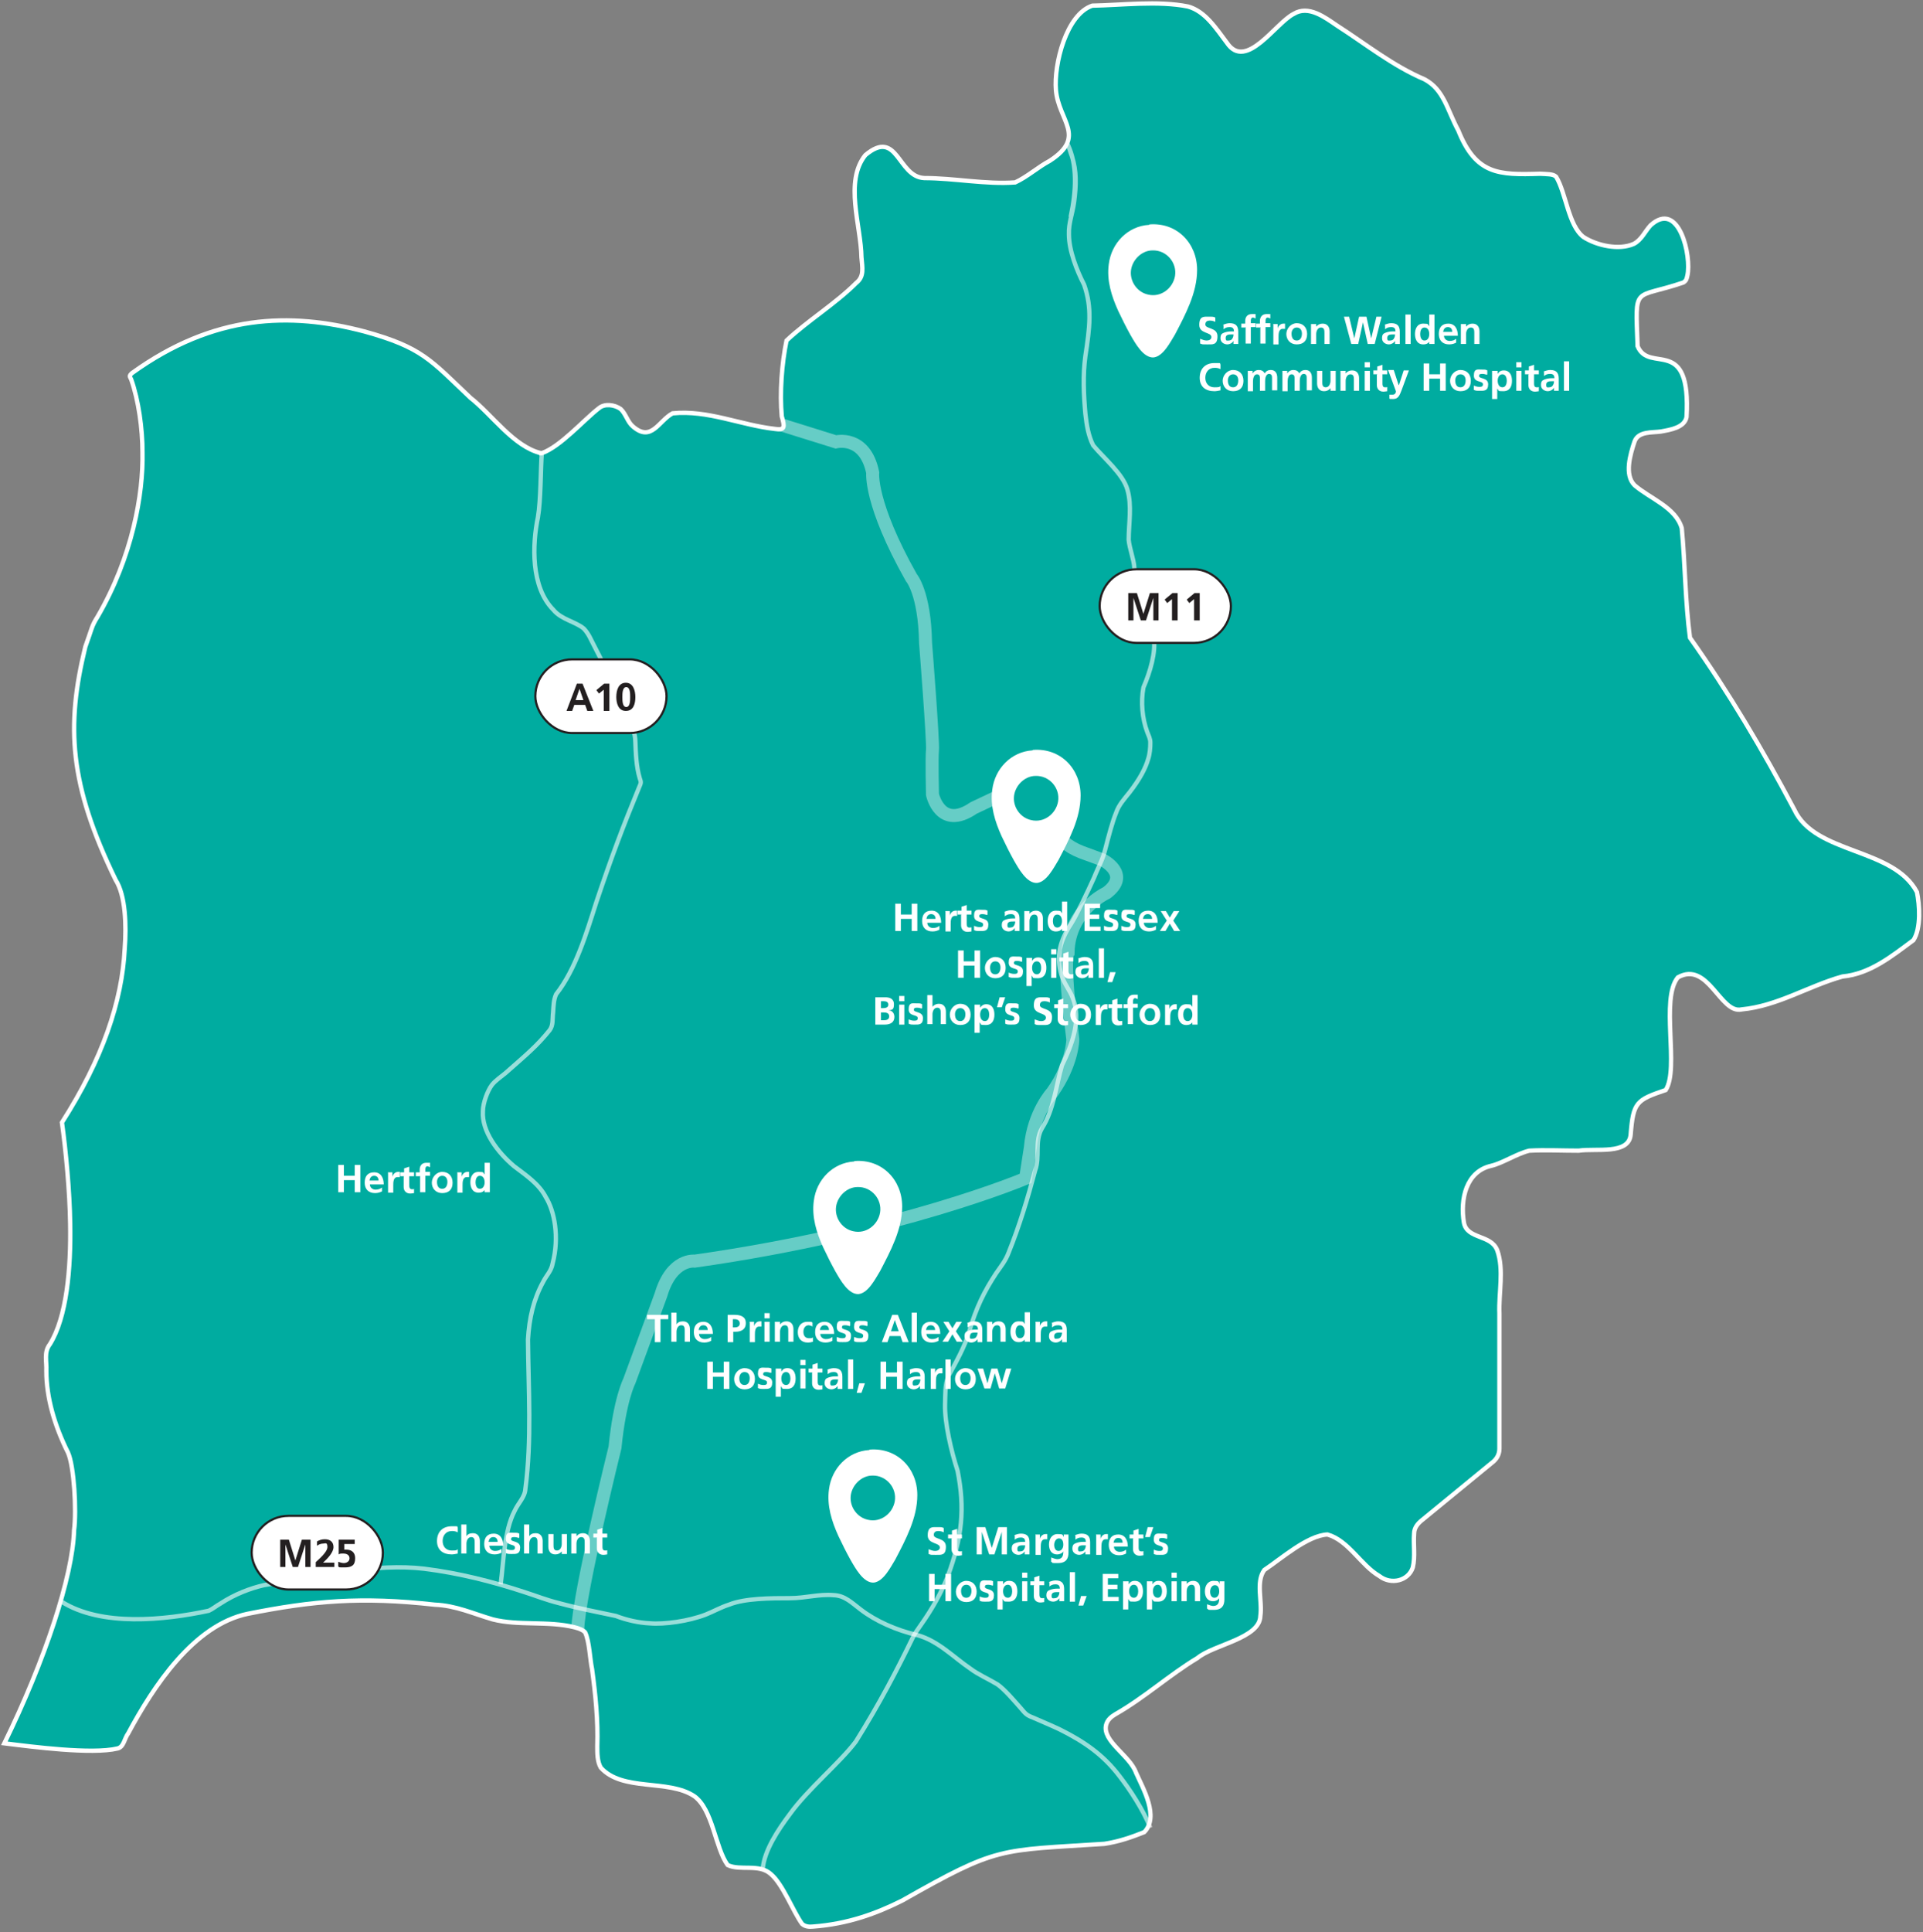 <svg xmlns="http://www.w3.org/2000/svg" width="444" height="446"><rect width="100%" height="100%" fill="#808080" stroke="none"/><g fill="none" fill-rule="evenodd"><path fill="#00ACA0" d="M124.9 104.6c-6.3-1.5-11.3-8.9-16.3-12.8-9.2-8.7-11.1-11.6-24.5-15.3-17.2-4.5-34.7-4-53.6 9.6-.8.7-.5.8-.2 1.5 1.7 4.8 2.6 11.4 2.6 16.8.2 9.6-2.3 24.1-10.4 38-1.4 2.2-1.3 2.8-2.8 6.9-4.5 18.4-3.7 31.8 7 53.8 2.3 3.6 2.5 10.5 2.1 15.8-.6 12.2-5.1 25.5-14.5 40.2.9 6.4 1.8 15.9 1.9 23.3.2 10.4-.8 21.7-4.7 27.9-1.4 1.8-.7 3.9-.8 6.2 0 6.1 1.9 12.6 5 18.8 1.4 3.1 2 13.4 1.4 17.9-.3 10.6-6.7 30-16.1 49.2 6.4.8 20.2 2.6 26.1 1.2 1.5-.3 1.6-2.3 2.5-3.5 5.8-10.8 15.1-25 27.6-27.6 15-3 26.2-4 43.2-2.1 4.9.2 8.9 2.1 13.4 3.4 5.9 1.5 12.7.3 18.8 1.8 1.2.3 2.1.7 2.5 1.2 1 2.1 1.1 6.2 1.6 8.5.8 5.9 1.4 11.8 1.2 17.8 0 1.6 0 3.5.8 4.9 5 5.6 15.6 2.6 21.6 6.6 4.3 3.1 4.8 11.9 7.7 15.9 2.9 1.4 7.3-.4 10 2.1 2.8 2.4 5.1 8.6 7.2 11.5.7.6 1.6.7 2.5.6 8.1-.6 14.6-3 20.6-6 22.2-12.6 22.2-11.5 46.7-13.1 3.3-.5 6.2-1.5 9.2-2.7 3.5-3.6-.3-10.1-1.9-13.7-1.4-4-7.9-7.3-6.9-11.1.3-1.1 1.1-1.8 2.1-2.4 6.7-3.8 12.5-9.1 19-13 3.7-3.1 14.4-4.5 14.5-9.7.5-3.4-1.1-7.8.9-10.6 3.9-2.6 10-8 14.6-8.2 4.9 1.4 7.7 7.1 12 9.6 2.7 2.1 6.7 1.1 7.7-2 .6-2.5.1-5.2.3-7.8 0-1.3.8-2.3 1.8-3.1 5.4-4.4 10.7-8.8 16.1-13.2 1.1-.8 1.8-1.9 1.8-3.3v-31.2c-.2-4.7 1.1-10.1-.5-14.6-1.4-3.7-7-2.5-7.7-6.4-.9-5.4.5-11.8 6.3-13.1 2.6-.6 5.9-2.8 8.8-3.5 3.7-.2 7.5 0 11.4 0 4-.6 11.6 1 12-3.7.6-7.5 1.3-8 8.1-10.3 3.2-5-1.3-21 2.8-26 7-3.9 9.8 8.5 14.7 7.4 8.4-.8 15.4-5.4 23.3-7.6 6.4-.6 11.4-4.7 16.4-8.4 1.8-2.8 1.4-8.2.8-11.1-5.5-10.3-23.5-8.7-28.3-19-7.3-13.8-15.1-27-24.1-39.7-1.1-8.3-1.1-16.9-1.9-25.3-1.4-4.8-7.3-6.8-10.9-9.9-2.4-2.4-1-7.1 0-10.1.9-2.4 4-2 6.1-2.3 2.2-.4 5.4-.9 5.9-3.3 1.1-19.2-8.6-9.9-11.3-16.4-.5-14.5-1.1-10.7 10.6-14.7.7-.5.7-.8.9-1.6 1-4.4-1.9-17.6-8.5-11.6-1.3 1.4-2.1 3.4-3.9 4.3-3.4 1.5-8.5.4-11.6-1.6-3.5-2.7-4-10.1-6.3-13.9-.7-.7-2.2-.6-3.7-.7-9.6.3-14.8.2-18.9-10-2.6-4.8-3.3-9.4-7.8-11.8-7.3-3.1-13.5-8.1-20.2-12.4-2.8-1.9-6.6-4.8-10-2.7-4.2 2.1-11 13.2-15.4 6.7-2.5-3.3-5-7.3-9-8.4-6.9-1.4-15.5-.3-22.1-.2-6 2-8.9 13.5-8.4 19.5.6 7.1 7.2 10.7-1.4 16.3-2.8 1.5-5.2 3.7-8 5-6.8.5-14.1-1-21-1-6.2-.3-6.1-11.6-13.6-5.3-4.9 6.1-1 16.3-.9 23.6.2 2.4.7 4.4-1.2 5.9-4.8 4.8-11.2 8.7-16.1 13.3-1.1 5.4-1.6 12-1.1 17.5.7 2.4.8 3.3-1.6 2.9-8-.9-15.4-4.4-23.6-3.6-3.2 1.7-4.9 6.8-9.2 3-1.2-1-1.6-2.9-2.8-4-1.4-1-3.7-1.3-5-.2-3.4 2.6-8.9 8.9-13.2 10.4h-.2Z"/><path stroke="#FFF" stroke-width="3" d="M180.5 98.1 193 102s6.7-1.7 8.5 7.1c0 0-.8 7 8.9 24.2 0 0 3.1 3.5 3.3 15.1 0 0 1.8 22.8 1.6 24.7-.2 1.9 0 10.3 0 10.3s1.8 8.4 9.5 3.1l8.9-4.2s6.9-4.4 8.9 2.4l1.1 5.1s-.9 4.2 6 6.9l4.9 1.8s6.6 3.3.9 7.6c0 0-8.6 3.9-8.9 13.6 0 0-1.3.9 1.1 20.2 0 0 0 5.5-4.7 12.2 0 0-4.4 4.7-5.1 12.8l-1.1 7.1s-29.2 12.4-76.4 19.1c0 0-5.3-.7-7.8 7.8l-7.3 19.9s-2.2 4.2-3.3 15.3c0 0-8.3 33.5-8.6 41.9" opacity=".4"/><g stroke="#FFF"><path d="M124.9 104.6c-6.3-1.5-11.3-8.9-16.3-12.8-9.2-8.7-11.1-11.6-24.5-15.3-17.2-4.5-34.7-4-53.6 9.6-.8.7-.5.8-.2 1.5 1.7 4.8 2.6 11.4 2.6 16.8.2 9.6-2.3 24.1-10.4 38-1.4 2.2-1.3 2.8-2.8 6.9-4.5 18.4-3.7 31.8 7 53.8 2.3 3.6 2.5 10.5 2.1 15.8-.6 12.2-5.1 25.5-14.5 40.2.9 6.4 1.8 15.9 1.9 23.3.2 10.4-.8 21.7-4.7 27.9-1.4 1.8-.7 3.9-.8 6.2 0 6.1 1.9 12.6 5 18.8 1.4 3.1 2 13.4 1.4 17.9-.3 10.6-6.7 30-16.1 49.2 6.4.8 20.2 2.6 26.1 1.2 1.5-.3 1.6-2.3 2.5-3.5 5.8-10.8 15.1-25 27.6-27.6 15-3 26.2-4 43.2-2.1 4.9.2 8.9 2.1 13.4 3.4 5.9 1.5 12.7.3 18.8 1.8 1.2.3 2.1.7 2.5 1.2 1 2.1 1.1 6.2 1.6 8.5.8 5.9 1.4 11.8 1.2 17.8 0 1.6 0 3.5.8 4.9 5 5.6 15.6 2.6 21.6 6.6 4.3 3.1 4.8 11.9 7.7 15.9 2.9 1.4 7.3-.4 10 2.1 2.8 2.4 5.1 8.6 7.2 11.5.7.6 1.6.7 2.5.6 8.1-.6 14.6-3 20.6-6 22.2-12.6 22.2-11.5 46.7-13.1 3.3-.5 6.2-1.5 9.2-2.7 3.5-3.6-.3-10.1-1.9-13.7-1.4-4-7.9-7.3-6.9-11.1.3-1.1 1.1-1.8 2.1-2.4 6.7-3.8 12.5-9.1 19-13 3.7-3.1 14.4-4.5 14.5-9.7.5-3.4-1.1-7.8.9-10.6 3.9-2.6 10-8 14.6-8.2 4.9 1.4 7.7 7.1 12 9.6 2.7 2.1 6.7 1.1 7.7-2 .6-2.5.1-5.2.3-7.8 0-1.3.8-2.3 1.8-3.1 5.4-4.4 10.7-8.8 16.1-13.2 1.1-.8 1.8-1.9 1.8-3.3v-31.2c-.2-4.7 1.1-10.1-.5-14.6-1.4-3.7-7-2.5-7.7-6.4-.9-5.4.5-11.8 6.3-13.1 2.6-.6 5.9-2.8 8.8-3.5 3.7-.2 7.5 0 11.4 0 4-.6 11.6 1 12-3.7.6-7.5 1.3-8 8.1-10.3 3.2-5-1.3-21 2.8-26 7-3.9 9.8 8.5 14.7 7.4 8.4-.8 15.4-5.4 23.3-7.6 6.4-.6 11.4-4.7 16.4-8.4 1.8-2.8 1.4-8.2.8-11.1-5.5-10.3-23.5-8.7-28.3-19-7.3-13.8-15.1-27-24.1-39.7-1.1-8.3-1.1-16.9-1.9-25.3-1.4-4.8-7.3-6.8-10.9-9.9-2.4-2.4-1-7.1 0-10.1.9-2.4 4-2 6.1-2.3 2.2-.4 5.4-.9 5.9-3.3 1.1-19.2-8.6-9.9-11.3-16.4-.5-14.5-1.1-10.7 10.6-14.7.7-.5.7-.8.9-1.6 1-4.4-1.9-17.6-8.5-11.6-1.3 1.4-2.1 3.4-3.9 4.3-3.4 1.5-8.5.4-11.6-1.6-3.5-2.7-4-10.1-6.3-13.9-.7-.7-2.2-.6-3.7-.7-9.6.3-14.8.2-18.9-10-2.6-4.8-3.3-9.4-7.8-11.8-7.3-3.1-13.5-8.1-20.2-12.4-2.8-1.9-6.6-4.8-10-2.7-4.2 2.1-11 13.2-15.4 6.7-2.5-3.3-5-7.3-9-8.4-6.9-1.4-15.5-.3-22.1-.2-6 2-8.9 13.5-8.4 19.5.6 7.1 7.2 10.7-1.4 16.3-2.8 1.5-5.2 3.7-8 5-6.8.5-14.1-1-21-1-6.2-.3-6.1-11.6-13.6-5.3-4.9 6.1-1 16.3-.9 23.6.2 2.4.7 4.4-1.2 5.9-4.8 4.8-11.2 8.7-16.1 13.3-1.1 5.4-1.6 12-1.1 17.5.7 2.4.8 3.3-1.6 2.9-8-.9-15.4-4.4-23.6-3.6-3.2 1.7-4.9 6.8-9.2 3-1.2-1-1.6-2.9-2.8-4-1.4-1-3.7-1.3-5-.2-3.4 2.6-8.9 8.9-13.2 10.4h-.2Z"/><path d="M115.6 365.7c.7-5.3.8-12.3 3.2-16.9.8-1.8 2.4-3.2 2.5-5.1 1.5-11.3.7-22.9.6-34.5.3-5 1.3-9.3 3.5-13.3.8-1.6 1.9-2.5 2.2-4.3 1.6-6.1.4-12.1-1.6-15.3-1.6-3.1-4.7-5.1-7.3-7.1-3.8-3.2-7.5-8.1-7.2-12.7 0-1.9 1.1-4.8 2.1-6.1.8-1 2-1.8 3.1-2.7 5-4.4 7.3-6.3 10.2-9.9.9-1.2.6-2.6.8-4.1.1-1.4.1-2.9.7-4.2 4.5-5.7 7-14.1 9.3-21.3 3.6-10.7 6.1-17.3 9.8-26.3.5-1.2.6-1.2.2-2.3-.8-2.7-.9-5.7-1-8.4 0-3.5-3.1-8.8-5.4-14-1.3-2.6-2.8-5.6-4.1-8.1-.8-1.5-1.2-2.7-2.4-4-1.9-1.6-5.2-2.1-7-4.3-5.3-5.3-4.9-15.2-3.6-21.4.7-4.1.6-11.2.9-14.9" opacity=".6"/><path d="M14.2 369.7c9.2 5.8 23.7 4.3 34 2.1.9-.4 1.7-1.1 2.6-1.6 3.5-2.3 7.1-3.6 10.1-4.3 13.3-2.2 26-5.1 37-3.8 8.1 1 15.9 3 23.2 5.4 2.8.9 5 1.8 7.8 2.5 5.2 1.4 8.7 2 13.3 3 2.3.9 5.3 1.6 7.8 1.7 3.4.3 9-.5 12.9-2 1.8-.7 3.5-1.7 5.4-2.3 3.7-1.5 9.7-1.5 14-1.5 3.8 0 6.7-1 10.2-.7 2.6.1 4.2 1.8 6.2 3.3 3.5 2.7 8.3 4.8 13 5.9 4.9 1.3 8.4 5.1 12.4 7.8 1.7 1.3 4.4 2.5 6.2 3.6 1.7 1.2 3.8 3.7 5.4 5.5 1.1 1.3 1.3 1.6 2.9 2.2 1.8.8 4.2 1.8 6.1 2.7 5.6 2.8 10 5.8 13.8 10.8 2.4 3.1 5.5 7.8 7.1 11.9" opacity=".6"/><path d="M247.2 50.1c1.3-6.1 1.6-12-.7-16.8.3.5.7 2.1 1 2.8 1.1 3.4 1 6.6.5 10.5-.4 2.9-1.3 4.9-1.2 7.5 0 3.7 1.8 8.3 3.5 11.6 1.9 5.4 1.3 9.9.3 16.5-.6 4.4-.4 8.8 0 13.3.3 2.7.7 5.1 1.8 7.3 2.4 2.9 6.9 6.6 7.9 10.2 1.1 3.7.3 7.9.3 11.6.2 2.1 1.2 4.5 1.3 6.4.3 2.3-.3 5.2.3 7.4.5 1.5 1.6 2.8 2.5 4.1 1.1 1.3 1.4 3.1 1.7 4.8.5 3.2-.8 7.7-2.4 11.4-.6 3.3-.3 7.1.9 10.3.3.8.7 1.5.7 2.4 0 1.2-.1 2.6-.5 3.8-.6 2.1-1.9 4.6-4.3 7.7-1.2 1.5-2.5 2.9-3.1 4.7-.9 2.2-1.7 5.3-2.5 8.4-.6 2.5-1.7 4.3-2.6 6.6-1.5 3.3-4.1 8.8-5.4 10.8-2.3 3.5-3.5 7.2-2.1 11.7.6 2 1.9 3.4 2.6 5.3 2 5-.2 10.8-2.5 15.5-1.4 4.8-1.9 10.3-4.6 14.5-1.8 3.1-.4 6.5-1.6 9.8-1.7 6.4-3.6 12.7-6.1 18.9-.7 1.9-1.8 3.2-2.9 4.8-2.7 4.1-4.6 7.9-6.2 13.4-1 3.5-3.1 7.2-4.8 10.3-.9 2-.7 4.5-.8 6.6-.1 4.2 1.4 10.7 2.9 15.3 1.7 8.6 1.1 15.3-2.3 24.4-1.4 3.6-3.5 7.4-6.2 11.2-.7 1-1.5 2.1-1.9 3-3.5 7.2-7.6 15.1-13.1 23.9-3.6 4.8-11.1 11-15.2 16.7-2.7 3.6-6 8.5-6.3 12.8" opacity=".6"/></g><g fill="#FFF" fill-rule="nonzero"><path d="M206.7 208.6h1.3v2.5h2.5v-2.5h1.3v6.3h-1.3v-2.8H208v2.8h-1.3zM216.9 214.6c-.4.2-.9.4-1.6.4-1.5 0-2.4-.9-2.4-2.4s.7-2.4 2.2-2.4c1.5 0 2.2 1.2 2.2 2.8h-3.2c0 .7.6 1.2 1.3 1.2.7 0 1.1-.2 1.5-.5v1-.1Zm-.9-2.5c0-.6-.3-1.1-1-1.1s-1 .5-1.1 1.1h2.1ZM218.2 210.3h1.1v1.1c0-.4.5-1.2 1.3-1.2h.4v1.2h-.5c-1 0-1 1.2-1 1.9v1.7h-1.2v-4.6l-.1-.1ZM222 211.1h-.9v-.9h.9v-.9l1.2-.4v1.3h1.1v.9h-1.1v2.2c0 .4.1.8.6.8s.4 0 .5-.1v1c-.2 0-.5.1-.9.1-.9 0-1.5-.6-1.5-1.5v-2.4l.1-.1ZM227.9 211.2c-.4-.1-.6-.2-1.1-.2-.5 0-.7.1-.7.5 0 .7 2.1.3 2.1 1.9 0 1.6-1 1.5-1.9 1.5-.9 0-.9 0-1.4-.2v-1c.5.2.8.3 1.3.3s.8-.1.8-.6c0-.9-2.1-.3-2.1-2s.9-1.4 1.8-1.4.9 0 1.3.2v.9l-.1.1ZM231.8 210.5c.5-.2 1.1-.4 1.6-.4 1.4 0 2 .6 2 2v2.8h-1.1v-.7c-.3.5-.9.8-1.4.8-.8 0-1.6-.5-1.6-1.4 0-.9.3-1.1.8-1.3.5-.2 1.1-.3 1.6-.3h.7c0-.7-.3-1-1-1s-1 .2-1.4.5v-1h-.2Zm1.5 3.6c.4 0 .7-.2.8-.4.2-.3.3-.6.3-1h-.5c-.5 0-1.3 0-1.3.8s.3.6.8.6h-.1ZM236.6 210.3h1.1v.6c.4-.5.9-.7 1.5-.7 1.1 0 1.6.8 1.6 1.8v2.9h-1.2v-2.5c0-.6 0-1.3-.8-1.3s-1.1.9-1.1 1.5v2.3h-1.2v-4.6h.1ZM245.2 214.4c-.4.5-.9.6-1.4.6-1.4 0-1.9-1.2-1.9-2.4s.5-2.4 1.9-2.4 1 .2 1.4.6v-2.7h1.2v6.8h-1.2v-.5Zm-1.1-.3c.8 0 1.1-.8 1.1-1.5s-.3-1.5-1.1-1.5-1 .9-1 1.5.2 1.5 1 1.5ZM250.3 208.6h3.7v1h-2.4v1.5h2.2v1h-2.2v1.8h2.5v1h-3.7v-6.3zM257.9 211.2c-.4-.1-.6-.2-1.1-.2-.5 0-.7.1-.7.5 0 .7 2.1.3 2.1 1.9 0 1.6-1 1.5-1.9 1.5-.9 0-.9 0-1.4-.2v-1c.5.2.8.3 1.3.3s.8-.1.8-.6c0-.9-2.1-.3-2.1-2s.9-1.4 1.8-1.4.9 0 1.3.2v.9l-.1.1ZM261.9 211.2c-.4-.1-.6-.2-1.1-.2-.5 0-.7.1-.7.5 0 .7 2.1.3 2.1 1.9 0 1.6-1 1.5-1.9 1.5-.9 0-.9 0-1.4-.2v-1c.5.2.8.3 1.3.3s.8-.1.8-.6c0-.9-2.1-.3-2.1-2s.9-1.4 1.8-1.4.9 0 1.3.2v.9l-.1.1ZM266.9 214.6c-.4.2-.9.4-1.6.4-1.5 0-2.4-.9-2.4-2.4s.7-2.4 2.2-2.4c1.5 0 2.2 1.2 2.2 2.8h-3.2c0 .7.6 1.2 1.3 1.2.7 0 1.1-.2 1.5-.5v1-.1Zm-.9-2.5c0-.6-.3-1.1-1-1.1s-1 .5-1.1 1.1h2.1ZM267.8 210.3h1.4l.9 1.5.9-1.5h1.3l-1.4 2.2 1.6 2.4h-1.4l-1-1.7-1 1.7h-1.3l1.6-2.4-1.4-2.2zM221.2 219.4h1.3v2.5h2.5v-2.5h1.3v6.3H225v-2.8h-2.5v2.8h-1.3zM229.8 220.9c1.4 0 2.4.9 2.4 2.5s-.9 2.4-2.4 2.4-2.4-1.1-2.4-2.4c0-1.3 1.1-2.5 2.4-2.5Zm0 4c.9 0 1.2-.8 1.2-1.6s-.4-1.4-1.2-1.4c-.8 0-1.2.7-1.2 1.4s.2 1.6 1.2 1.6ZM235.9 222c-.4-.1-.6-.2-1.1-.2-.5 0-.7.1-.7.5 0 .7 2.1.3 2.1 1.9 0 1.6-1 1.5-1.9 1.5-.9 0-.9 0-1.4-.2v-1c.5.2.8.3 1.3.3s.8-.1.8-.6c0-.9-2.1-.3-2.1-2s.9-1.4 1.8-1.4.9 0 1.3.2v.9l-.1.1ZM237.1 221.1h1.2v.7c.3-.5.7-.8 1.4-.8 1.4 0 1.9 1.1 1.9 2.4 0 1.3-.5 2.4-2 2.4s-.9-.1-1.4-.6v2.4H237v-6.5h.1Zm1.2 2.3c0 .7.3 1.5 1.1 1.5s1-.9 1-1.5-.2-1.5-1-1.5-1.1.8-1.1 1.5ZM242.7 219.1h1.2v1.2h-1.2v-1.2Zm0 2h1.2v4.6h-1.2v-4.6ZM245.5 221.9h-.9v-.9h.9v-.9l1.2-.4v1.3h1.1v.9h-1.1v2.2c0 .4.1.8.6.8s.4 0 .5-.1v1c-.2 0-.5.1-.9.1-.9 0-1.5-.6-1.5-1.5V222l.1-.1ZM248.8 221.3c.5-.2 1.1-.4 1.6-.4 1.4 0 2 .6 2 2v2.8h-1.1v-.7c-.3.5-.9.8-1.4.8-.8 0-1.6-.5-1.6-1.4 0-.9.3-1.1.8-1.3.5-.2 1.1-.3 1.6-.3h.7c0-.7-.3-1-1-1s-1 .2-1.4.5v-1h-.2Zm1.5 3.6c.4 0 .7-.2.8-.4.2-.3.3-.6.3-1h-.5c-.5 0-1.3 0-1.3.8s.3.6.8.6h-.1ZM253.7 218.9h1.2v6.8h-1.2zM256.3 224.4h1.3l-.8 2.3h-1.1zM202.2 230.2h2.2c.8 0 2 .2 2 1.6 0 1.4-.5 1.3-1.3 1.4.9 0 1.4.7 1.4 1.5 0 1.6-1.4 1.8-2.2 1.8h-2.2v-6.3h.1Zm1.2 2.5h.5c.5 0 1.2-.1 1.2-.8 0-.7-.6-.8-1.2-.8h-.5v1.6Zm0 2.8h.6c.6 0 1.3-.1 1.3-.9s-.7-.9-1.3-.9h-.6v1.8ZM207.6 229.9h1.2v1.2h-1.2v-1.2Zm0 2h1.2v4.6h-1.2v-4.6ZM212.8 232.8c-.4-.1-.6-.2-1.1-.2-.5 0-.7.1-.7.5 0 .7 2.1.3 2.1 1.9 0 1.6-1 1.5-1.9 1.5-.9 0-.9 0-1.4-.2v-1c.5.2.8.3 1.3.3s.8-.1.8-.6c0-.9-2.1-.3-2.1-2s.9-1.4 1.8-1.4.9 0 1.3.2v.9l-.1.1ZM214.1 229.7h1.2v2.7c.3-.4.8-.7 1.5-.7 1.1 0 1.6.8 1.6 1.8v2.9h-1.2v-2.5c0-.6 0-1.3-.8-1.3s-1.1.9-1.1 1.5v2.3h-1.2v-6.8.1ZM221.7 231.7c1.4 0 2.4.9 2.4 2.5s-.9 2.4-2.4 2.4-2.4-1.1-2.4-2.4c0-1.3 1.1-2.5 2.4-2.5Zm0 4c.9 0 1.2-.8 1.2-1.6s-.4-1.4-1.2-1.4c-.8 0-1.2.7-1.2 1.4s.2 1.6 1.2 1.6ZM225.1 231.9h1.2v.7c.3-.4.7-.8 1.4-.8 1.4 0 1.9 1.1 1.9 2.4 0 1.3-.5 2.4-2 2.4s-.9-.1-1.4-.6v2.4H225v-6.5h.1Zm1.2 2.3c0 .7.3 1.5 1.1 1.5s1-.9 1-1.5-.2-1.5-1-1.5-1.1.8-1.1 1.5ZM230.8 230.2h1.3l-.8 2.3h-1.1zM235.1 232.8c-.4-.1-.6-.2-1.1-.2-.5 0-.7.1-.7.5 0 .7 2.1.3 2.1 1.9 0 1.6-1 1.5-1.9 1.5-.9 0-.9 0-1.4-.2v-1c.5.2.8.3 1.3.3s.8-.1.8-.6c0-.9-2.1-.3-2.1-2s.9-1.4 1.8-1.4.9 0 1.3.2v.9l-.1.1ZM242.4 231.4c-.4-.2-.8-.3-1.3-.3s-1 .2-1 .9c0 1.1 2.8.6 2.8 2.7s-1.1 1.9-2.4 1.9c-1.3 0-1 0-1.6-.2v-1.1c.5.2 1 .4 1.5.4s1.1-.2 1.1-.8c0-1.2-2.8-.7-2.8-2.8 0-2.1 1.1-1.9 2.2-1.9s1 0 1.5.2v1ZM244.3 232.7h-.9v-.9h.9v-.9l1.2-.4v1.3h1.1v.9h-1.1v2.2c0 .4.1.8.6.8s.4 0 .5-.1v1c-.2 0-.5.1-.9.1-.9 0-1.5-.6-1.5-1.5v-2.4l.1-.1ZM249.5 231.7c1.4 0 2.4.9 2.4 2.5s-.9 2.4-2.4 2.4-2.4-1.1-2.4-2.4c0-1.3 1.1-2.5 2.4-2.5Zm0 4c.9 0 1.2-.8 1.2-1.6s-.4-1.4-1.2-1.4c-.8 0-1.2.7-1.2 1.4s.2 1.6 1.2 1.6ZM252.9 231.9h1.1v1.1c0-.4.5-1.2 1.3-1.2h.4v1.2h-.5c-1 0-1 1.2-1 1.9v1.7H253V232l-.1-.1ZM256.8 232.7h-.9v-.9h.9v-.9l1.2-.4v1.3h1.1v.9H258v2.2c0 .4.1.8.6.8s.4 0 .5-.1v1c-.2 0-.5.1-.9.1-.9 0-1.5-.6-1.5-1.5v-2.4l.1-.1ZM260.3 232.7h-.9v-.9h.9v-.6c0-.9.5-1.6 1.5-1.6h.9v1c-.2 0-.4-.2-.6-.2-.4 0-.5.4-.5.7v.6h1.1v.9h-1.1v3.8h-1.2v-3.8l-.1.1ZM265.5 231.7c1.4 0 2.4.9 2.4 2.5s-.9 2.4-2.4 2.4-2.4-1.1-2.4-2.4c0-1.3 1.1-2.5 2.4-2.5Zm0 4c.9 0 1.2-.8 1.2-1.6s-.4-1.4-1.2-1.4c-.8 0-1.2.7-1.2 1.4s.2 1.6 1.2 1.6ZM268.9 231.9h1.1v1.1c0-.4.5-1.2 1.3-1.2h.4v1.2h-.5c-1 0-1 1.2-1 1.9v1.7H269V232l-.1-.1ZM275.3 236c-.4.5-.9.6-1.4.6-1.4 0-1.9-1.2-1.9-2.4s.5-2.4 1.9-2.4 1 .2 1.4.6v-2.7h1.2v6.8h-1.2v-.5Zm-1.1-.3c.8 0 1.1-.8 1.1-1.5s-.3-1.5-1.1-1.5-1 .9-1 1.5.2 1.5 1 1.5Z"/></g><g fill="#FFF" fill-rule="nonzero"><path d="M151.2 304.5h-1.8v-1h4.9v1h-1.8v5.3h-1.3v-5.3zM155 303h1.2v2.7c.3-.5.8-.7 1.5-.7 1.1 0 1.6.8 1.6 1.8v2.9h-1.2v-2.5c0-.6 0-1.3-.8-1.3s-1.1.9-1.1 1.5v2.3H155v-6.8.1ZM164.2 309.5c-.4.2-.9.4-1.6.4-1.5 0-2.4-.9-2.4-2.4s.7-2.4 2.2-2.4c1.5 0 2.2 1.2 2.2 2.8h-3.2c0 .7.6 1.2 1.3 1.2.7 0 1.1-.2 1.5-.5v1-.1Zm-.8-2.5c0-.6-.3-1.1-1-1.1s-1 .5-1.1 1.1h2.1ZM168 303.5h1.6c1.4 0 2.6.4 2.6 1.9s-1.1 2-2.4 2h-.5v2.4H168v-6.3Zm1.2 2.9h.4c.6 0 1.2-.2 1.2-.9s-.5-1-1.2-1h-.4v1.9ZM173 305.1h1.1v1.1c0-.4.5-1.2 1.3-1.2h.4v1.2h-.5c-1 0-1 1.2-1 1.9v1.7h-1.2v-4.6l-.1-.1ZM176.5 303.1h1.2v1.2h-1.2v-1.2Zm0 2h1.2v4.6h-1.2v-4.6ZM179 305.1h1.1v.6c.4-.5.9-.7 1.5-.7 1.1 0 1.6.8 1.6 1.8v2.9H182v-2.5c0-.6 0-1.3-.8-1.3s-1.1.9-1.1 1.5v2.3h-1.2v-4.6h.1ZM187.5 306.1c-.2 0-.5-.2-.8-.2-.7 0-1.2.6-1.2 1.5s.4 1.5 1.3 1.5.7-.1.9-.2v1c-.3.1-.7.2-1.2.2-1.5 0-2.3-1-2.3-2.4s.8-2.4 2.2-2.4c1.4 0 .8 0 1.2.2v1l-.1-.2ZM192.2 309.5c-.4.2-.9.4-1.6.4-1.5 0-2.4-.9-2.4-2.4s.7-2.4 2.2-2.4c1.5 0 2.2 1.2 2.2 2.8h-3.2c0 .7.6 1.2 1.3 1.2.7 0 1.1-.2 1.5-.5v1-.1Zm-.8-2.5c0-.6-.3-1.1-1-1.1s-1 .5-1.1 1.1h2.1ZM196.2 306.1c-.4-.1-.6-.2-1.1-.2-.5 0-.7.1-.7.5 0 .7 2.1.3 2.1 1.9 0 1.6-1 1.5-1.9 1.5-.9 0-.9 0-1.4-.2v-1c.5.2.8.3 1.3.3s.8-.1.8-.6c0-.9-2.1-.3-2.1-2s.9-1.4 1.8-1.4.9 0 1.3.2v.9l-.1.1ZM200.2 306.1c-.4-.1-.6-.2-1.1-.2-.5 0-.7.1-.7.5 0 .7 2.1.3 2.1 1.9 0 1.6-1 1.5-1.9 1.5-.9 0-.9 0-1.4-.2v-1c.5.2.8.3 1.3.3s.8-.1.8-.6c0-.9-2.1-.3-2.1-2s.9-1.4 1.8-1.4.9 0 1.3.2v.9l-.1.1ZM205.9 303.5h1.4l2.5 6.3h-1.4l-.5-1.4h-2.5l-.5 1.4h-1.3l2.4-6.3h-.1Zm.7 1.2-.9 2.6h1.8l-.9-2.6ZM210.5 303h1.2v6.8h-1.2zM216.7 309.5c-.4.2-.9.4-1.6.4-1.5 0-2.4-.9-2.4-2.4s.7-2.4 2.2-2.4c1.5 0 2.2 1.2 2.2 2.8h-3.2c0 .7.6 1.2 1.3 1.2.7 0 1.1-.2 1.5-.5v1-.1Zm-.8-2.5c0-.6-.3-1.1-1-1.1s-1 .5-1.1 1.1h2.1ZM217.6 305.1h1.4l.9 1.5.9-1.5h1.3l-1.4 2.2 1.6 2.4h-1.4l-1-1.7-1 1.7h-1.3l1.6-2.4-1.4-2.2zM223.2 305.4c.5-.2 1.1-.4 1.6-.4 1.4 0 2 .6 2 2v2.8h-1.1v-.7c-.3.5-.9.8-1.4.8-.8 0-1.6-.5-1.6-1.4 0-.9.3-1.1.8-1.3.5-.2 1.1-.3 1.6-.3h.7c0-.7-.3-1-1-1s-1 .2-1.4.5v-1h-.2Zm1.4 3.6c.4 0 .7-.2.8-.4.2-.3.3-.6.3-1h-.5c-.5 0-1.3 0-1.3.8s.3.6.8.6h-.1ZM228 305.1h1.1v.6c.4-.5.9-.7 1.5-.7 1.1 0 1.6.8 1.6 1.8v2.9H231v-2.5c0-.6 0-1.3-.8-1.3s-1.1.9-1.1 1.5v2.3h-1.2v-4.6h.1ZM236.6 309.2c-.4.5-.9.6-1.4.6-1.4 0-1.9-1.2-1.9-2.4s.5-2.4 1.9-2.4 1 .2 1.4.6v-2.7h1.2v6.8h-1.2v-.5Zm-1.1-.3c.8 0 1.1-.8 1.1-1.5s-.3-1.5-1.1-1.5-1 .9-1 1.5.2 1.5 1 1.5ZM239 305.1h1.1v1.1c0-.4.5-1.2 1.3-1.2h.4v1.2h-.5c-1 0-1 1.2-1 1.9v1.7h-1.2v-4.6l-.1-.1ZM242.7 305.4c.5-.2 1.1-.4 1.6-.4 1.4 0 2 .6 2 2v2.8h-1.1v-.7c-.3.5-.9.8-1.4.8-.8 0-1.6-.5-1.6-1.4 0-.9.3-1.1.8-1.3.5-.2 1.1-.3 1.6-.3h.7c0-.7-.3-1-1-1s-1 .2-1.4.5v-1h-.2Zm1.4 3.6c.4 0 .7-.2.8-.4.2-.3.3-.6.3-1h-.5c-.5 0-1.3 0-1.3.8s.3.6.8.6h-.1ZM163.3 314.3h1.3v2.5h2.5v-2.5h1.3v6.3h-1.3v-2.8h-2.5v2.8h-1.3zM171.9 315.8c1.4 0 2.4.9 2.4 2.5s-.9 2.4-2.4 2.4-2.4-1.1-2.4-2.4c0-1.3 1.1-2.5 2.4-2.5Zm0 3.9c.9 0 1.2-.8 1.2-1.6s-.4-1.4-1.2-1.4c-.8 0-1.2.7-1.2 1.4s.2 1.6 1.2 1.6ZM178 316.9c-.4-.1-.6-.2-1.1-.2-.5 0-.7.1-.7.5 0 .7 2.1.3 2.1 1.9 0 1.6-1 1.5-1.9 1.5-.9 0-.9 0-1.4-.2v-1c.5.2.8.3 1.3.3s.8-.1.8-.6c0-.9-2.1-.3-2.1-2s.9-1.4 1.8-1.4.9 0 1.3.2v.9l-.1.1ZM179.2 315.9h1.2v.7c.3-.5.7-.8 1.4-.8 1.4 0 1.9 1.1 1.9 2.4 0 1.3-.5 2.4-2 2.4s-.9-.1-1.4-.6v2.4h-1.2v-6.5h.1Zm1.2 2.3c0 .7.3 1.5 1.1 1.5s1-.9 1-1.5-.2-1.5-1-1.5-1.1.8-1.1 1.5ZM184.8 313.9h1.2v1.2h-1.2v-1.2Zm0 2h1.2v4.6h-1.2v-4.6ZM187.6 316.8h-.9v-.9h.9v-.9l1.2-.4v1.3h1.1v.9h-1.1v2.2c0 .4.1.8.6.8s.4 0 .5-.1v1c-.2 0-.5.1-.9.1-.9 0-1.5-.6-1.5-1.5v-2.4l.1-.1ZM190.9 316.2c.5-.2 1.1-.4 1.6-.4 1.4 0 2 .6 2 2v2.8h-1.1v-.7c-.3.5-.9.8-1.4.8-.8 0-1.6-.5-1.6-1.4 0-.9.3-1.1.8-1.3.5-.2 1.1-.3 1.6-.3h.7c0-.7-.3-1-1-1s-1 .2-1.4.5v-1h-.2Zm1.5 3.6c.4 0 .7-.2.8-.4.2-.3.3-.6.3-1h-.5c-.5 0-1.3 0-1.3.8s.3.6.8.6h-.1ZM195.8 313.8h1.2v6.8h-1.2zM198.4 319.3h1.3l-.8 2.2h-1.1zM203.3 314.3h1.3v2.5h2.5v-2.5h1.3v6.3h-1.3v-2.8h-2.5v2.8h-1.3zM209.9 316.2c.5-.2 1.1-.4 1.6-.4 1.4 0 2 .6 2 2v2.8h-1.1v-.7c-.3.5-.9.8-1.4.8-.8 0-1.6-.5-1.6-1.4 0-.9.3-1.1.8-1.3.5-.2 1.1-.3 1.6-.3h.7c0-.7-.3-1-1-1s-1 .2-1.4.5v-1h-.2Zm1.5 3.6c.4 0 .7-.2.8-.4.2-.3.3-.6.3-1h-.5c-.5 0-1.3 0-1.3.8s.3.6.8.6h-.1ZM214.8 315.9h1.1v1.1c0-.4.5-1.2 1.3-1.2h.4v1.2h-.5c-1 0-1 1.2-1 1.9v1.7h-1.2V316l-.1-.1ZM218.3 313.8h1.2v6.8h-1.2zM222.9 315.8c1.4 0 2.4.9 2.4 2.5s-.9 2.4-2.4 2.4-2.4-1.1-2.4-2.4c0-1.3 1.1-2.5 2.4-2.5Zm0 3.9c.9 0 1.2-.8 1.2-1.6s-.4-1.4-1.2-1.4c-.8 0-1.2.7-1.2 1.4s.2 1.6 1.2 1.6ZM225.7 315.9h1.3l1 3.4.9-3.4h1.4l1 3.4 1-3.4h1.2l-1.4 4.6h-1.4l-1-3.5-1 3.5h-1.4z"/></g><g fill="#FFF" fill-rule="nonzero"><path d="M217.9 353.7c-.4-.2-.8-.3-1.3-.3s-1 .2-1 .9c0 1.1 2.8.6 2.8 2.7s-1.1 1.9-2.4 1.9c-1.3 0-1 0-1.6-.2v-1.1c.5.2 1 .4 1.5.4s1.1-.2 1.1-.8c0-1.2-2.8-.7-2.8-2.8 0-2.1 1.1-1.9 2.2-1.9s1 0 1.5.2v1ZM219.8 355.1h-.9v-.9h.9v-.9l1.2-.4v1.3h1.1v.9H221v2.2c0 .4.1.8.6.8s.4 0 .5-.1v1c-.2 0-.5.1-.9.1-.9 0-1.5-.6-1.5-1.5v-2.4l.1-.1ZM225.5 352.5h2l1.5 4.8 1.5-4.8h2v6.3h-1.2v-5.2l-1.7 5.2h-1.2l-1.7-5.2v5.2h-1.2v-6.3zM234.1 354.4c.5-.2 1.1-.4 1.6-.4 1.4 0 2 .6 2 2v2.8h-1.1v-.7c-.3.5-.9.8-1.4.8-.8 0-1.6-.5-1.6-1.4 0-.9.3-1.1.8-1.3.5-.2 1.1-.3 1.6-.3h.7c0-.7-.3-1-1-1s-1 .2-1.4.5v-1h-.2Zm1.5 3.7c.4 0 .7-.2.8-.4.2-.3.3-.6.3-1h-.5c-.5 0-1.3 0-1.3.8s.3.6.8.6h-.1ZM239 354.2h1.1v1.1c0-.4.5-1.2 1.3-1.2h.4v1.2h-.5c-1 0-1 1.2-1 1.9v1.7h-1.2v-4.6l-.1-.1ZM246.7 354.2v4.2c0 1.3-.5 2.4-2.4 2.4s-1 0-1.6-.3v-1c.5.2 1.1.4 1.4.4 1.3 0 1.4-1 1.4-1.8-.2.4-.8.7-1.4.7-1.4 0-1.9-1.1-1.9-2.3 0-1.2.6-2.4 2-2.4s1.1.2 1.4.7v-.6h1.2-.1Zm-1.2 2.3c0-.8-.3-1.4-1-1.4s-1.1.8-1.1 1.5.3 1.4 1 1.4 1.1-.7 1.1-1.4v-.1ZM248.1 354.4c.5-.2 1.1-.4 1.6-.4 1.4 0 2 .6 2 2v2.8h-1.1v-.7c-.3.5-.9.8-1.4.8-.8 0-1.6-.5-1.6-1.4 0-.9.3-1.1.8-1.3.5-.2 1.1-.3 1.6-.3h.7c0-.7-.3-1-1-1s-1 .2-1.4.5v-1h-.2Zm1.5 3.7c.4 0 .7-.2.8-.4.2-.3.3-.6.3-1h-.5c-.5 0-1.3 0-1.3.8s.3.6.8.6h-.1ZM253 354.2h1.1v1.1c0-.4.5-1.2 1.3-1.2h.4v1.2h-.5c-1 0-1 1.2-1 1.9v1.7h-1.2v-4.6l-.1-.1ZM260 358.6c-.4.2-.9.4-1.6.4-1.5 0-2.4-.9-2.4-2.4s.7-2.4 2.2-2.4c1.5 0 2.2 1.2 2.2 2.8h-3.2c0 .7.6 1.2 1.3 1.2.7 0 1.1-.2 1.5-.5v1-.1Zm-.8-2.5c0-.6-.3-1.1-1-1.1s-1 .5-1.1 1.1h2.1ZM261.7 355.1h-.9v-.9h.9v-.9l1.2-.4v1.3h1.1v.9h-1.1v2.2c0 .4.1.8.6.8s.4 0 .5-.1v1c-.2 0-.5.1-.9.1-.9 0-1.5-.6-1.5-1.5v-2.4l.1-.1ZM265 352.5h1.3l-.8 2.3h-1.1zM269.4 355.2c-.4-.1-.6-.2-1.1-.2-.5 0-.7.1-.7.5 0 .7 2.1.3 2.1 1.9 0 1.6-1 1.5-1.9 1.5-.9 0-.9 0-1.4-.2v-1c.5.2.8.3 1.3.3s.8-.1.8-.6c0-.9-2.1-.3-2.1-2s.9-1.4 1.8-1.4.9 0 1.3.2v.9l-.1.1ZM214.5 363.3h1.3v2.5h2.5v-2.5h1.3v6.3h-1.3v-2.8h-2.5v2.8h-1.3zM223.1 364.9c1.4 0 2.4.9 2.4 2.5s-.9 2.4-2.4 2.4-2.4-1.1-2.4-2.4c0-1.3 1.1-2.5 2.4-2.5Zm0 3.9c.9 0 1.2-.8 1.2-1.6s-.4-1.4-1.2-1.4c-.8 0-1.2.7-1.2 1.4s.2 1.6 1.2 1.6ZM229.2 366c-.4-.1-.6-.2-1.1-.2-.5 0-.7.1-.7.5 0 .7 2.1.3 2.1 1.9 0 1.6-1 1.5-1.9 1.5-.9 0-.9 0-1.4-.2v-1c.5.2.8.3 1.3.3s.8-.1.8-.6c0-.9-2.1-.3-2.1-2s.9-1.4 1.8-1.4.9 0 1.3.2v.9l-.1.1ZM230.4 365h1.2v.7c.3-.5.7-.8 1.4-.8 1.4 0 1.9 1.1 1.9 2.4 0 1.3-.5 2.4-2 2.4s-.9-.1-1.4-.6v2.4h-1.2V365h.1Zm1.2 2.3c0 .7.3 1.5 1.1 1.5s1-.9 1-1.5-.2-1.5-1-1.5-1.1.8-1.1 1.5ZM236 363h1.2v1.2H236V363Zm0 2h1.2v4.6H236V365ZM238.8 365.9h-.9v-.9h.9v-.9l1.2-.4v1.3h1.1v.9H240v2.2c0 .4.1.8.6.8s.4 0 .5-.1v1c-.2 0-.5.1-.9.1-.9 0-1.5-.6-1.5-1.5V366l.1-.1ZM242.1 365.2c.5-.2 1.1-.4 1.6-.4 1.4 0 2 .6 2 2v2.8h-1.1v-.7c-.3.5-.9.8-1.4.8-.8 0-1.6-.5-1.6-1.4 0-.9.3-1.1.8-1.3.5-.2 1.1-.3 1.6-.3h.7c0-.7-.3-1-1-1s-1 .2-1.4.5v-1h-.2Zm1.4 3.7c.4 0 .7-.2.8-.4.2-.3.3-.6.3-1h-.5c-.5 0-1.3 0-1.3.8s.3.6.8.6h-.1ZM247 362.9h1.2v6.8H247zM249.6 368.4h1.3l-.8 2.2H249zM254.5 363.3h3.7v1h-2.4v1.5h2.2v1h-2.2v1.8h2.5v1h-3.7v-6.3zM259.4 365h1.2v.7c.3-.5.7-.8 1.4-.8 1.4 0 1.9 1.1 1.9 2.4 0 1.3-.5 2.4-2 2.4s-.9-.1-1.4-.6v2.4h-1.2V365h.1Zm1.3 2.3c0 .7.3 1.5 1.1 1.5s1-.9 1-1.5-.2-1.5-1-1.5-1.1.8-1.1 1.5ZM264.9 365h1.2v.7c.3-.5.7-.8 1.4-.8 1.4 0 1.9 1.1 1.9 2.4 0 1.3-.5 2.4-2 2.4s-.9-.1-1.4-.6v2.4h-1.2V365h.1Zm1.3 2.3c0 .7.3 1.5 1.1 1.5s1-.9 1-1.5-.2-1.5-1-1.5-1.1.8-1.1 1.5ZM270.5 363h1.2v1.2h-1.2V363Zm0 2h1.2v4.6h-1.2V365ZM272.9 365h1.1v.6c.4-.5.9-.7 1.5-.7 1.1 0 1.6.8 1.6 1.8v2.9h-1.2v-2.5c0-.6 0-1.3-.8-1.3s-1.1.9-1.1 1.5v2.3h-1.2V365h.1ZM282.7 365v4.2c0 1.3-.5 2.4-2.4 2.4s-1 0-1.6-.3v-1c.5.2 1.1.4 1.4.4 1.3 0 1.4-1 1.4-1.8-.2.4-.8.7-1.4.7-1.4 0-1.9-1.1-1.9-2.3 0-1.2.6-2.4 2-2.4s1.1.2 1.4.7v-.6h1.2-.1Zm-1.2 2.3c0-.8-.3-1.4-1-1.4s-1.1.8-1.1 1.5.3 1.4 1 1.4 1.1-.7 1.1-1.4v-.1Z"/></g><g fill="#FFF" fill-rule="nonzero"><path d="M105.7 358.6c-.5.1-1 .2-1.4.2-2 0-3.4-1-3.4-3.1s1.3-3.4 3.4-3.4c2.1 0 1 0 1.4.3v1.1c-.6-.3-1-.3-1.4-.3-1.3 0-2.1 1-2.1 2.3 0 1.3.8 2.2 2.1 2.2s1.1-.1 1.4-.3v1.1-.1ZM106.5 351.9h1.2v2.7c.3-.5.8-.7 1.5-.7 1.1 0 1.6.8 1.6 1.8v2.9h-1.2v-2.5c0-.6 0-1.3-.8-1.3s-1.1.9-1.1 1.5v2.3h-1.2v-6.8.1ZM115.8 358.4c-.4.2-.9.4-1.6.4-1.5 0-2.4-.9-2.4-2.4s.7-2.4 2.2-2.4c1.5 0 2.2 1.2 2.2 2.8H113c0 .7.6 1.2 1.3 1.2.7 0 1.1-.2 1.5-.5v1-.1Zm-.9-2.5c0-.6-.3-1.1-1-1.1s-1 .5-1.1 1.1h2.1ZM119.8 355c-.4-.1-.6-.2-1.1-.2-.5 0-.7.1-.7.5 0 .7 2.1.3 2.1 1.9 0 1.6-1 1.5-1.9 1.5-.9 0-.9 0-1.4-.2v-1c.5.2.8.3 1.3.3s.8-.1.8-.6c0-.9-2.1-.3-2.1-2s.9-1.4 1.8-1.4.9 0 1.3.2v.9l-.1.1ZM121 351.9h1.2v2.7c.3-.5.8-.7 1.5-.7 1.1 0 1.6.8 1.6 1.8v2.9h-1.2v-2.5c0-.6 0-1.3-.8-1.3s-1.1.9-1.1 1.5v2.3H121v-6.8.1ZM130.8 358.7h-1.1v-.6c-.4.5-.9.7-1.5.7-1.1 0-1.6-.8-1.6-1.8v-2.9h1.2v2.5c0 .6 0 1.3.8 1.3s1.1-.9 1.1-1.5v-2.3h1.2v4.6h-.1ZM132 354h1.1v.6c.4-.5.9-.7 1.5-.7 1.1 0 1.6.8 1.6 1.8v2.9H135v-2.5c0-.6 0-1.3-.8-1.3s-1.1.9-1.1 1.5v2.3h-1.2V354h.1ZM137.9 354.9h-.9v-.9h.9v-.9l1.2-.4v1.3h1.1v.9h-1.1v2.2c0 .4.1.8.6.8s.4 0 .5-.1v1c-.2 0-.5.1-.9.1-.9 0-1.5-.6-1.5-1.5V355l.1-.1Z"/></g><g fill="#FFF" fill-rule="nonzero"><path d="M78.1 268.9h1.3v2.5h2.5v-2.5h1.3v6.3h-1.3v-2.8h-2.5v2.8h-1.3zM88.2 275c-.4.2-.9.4-1.6.4-1.5 0-2.4-.9-2.4-2.4s.7-2.4 2.2-2.4c1.5 0 2.2 1.2 2.2 2.8h-3.2c0 .7.6 1.2 1.3 1.2.7 0 1.1-.2 1.5-.5v1-.1Zm-.8-2.5c0-.6-.3-1.1-1-1.1s-1 .5-1.1 1.1h2.1ZM89.5 270.6h1.1v1.1c0-.4.5-1.2 1.3-1.2h.4v1.2h-.5c-1 0-1 1.2-1 1.9v1.7h-1.2v-4.6l-.1-.1ZM93.3 271.5h-.9v-.9h.9v-.9l1.2-.4v1.3h1.1v.9h-1.1v2.2c0 .4.1.8.6.8s.4 0 .5-.1v1c-.2 0-.5.1-.9.1-.9 0-1.5-.6-1.5-1.5v-2.4l.1-.1ZM96.9 271.5H96v-.9h.9v-.6c0-.9.5-1.6 1.5-1.6h.9v1c-.2 0-.4-.2-.6-.2-.4 0-.5.4-.5.7v.6h1.1v.9h-1.1v3.8H97v-3.8l-.1.1ZM102.1 270.5c1.4 0 2.4.9 2.4 2.5s-.9 2.4-2.4 2.4-2.4-1.1-2.4-2.4c0-1.3 1.1-2.5 2.4-2.5Zm0 3.9c.9 0 1.2-.8 1.2-1.6s-.4-1.4-1.2-1.4c-.8 0-1.2.7-1.2 1.4s.2 1.6 1.2 1.6ZM105.5 270.6h1.1v1.1c0-.4.5-1.2 1.3-1.2h.4v1.2h-.5c-1 0-1 1.2-1 1.9v1.7h-1.2v-4.6l-.1-.1ZM111.9 274.7c-.4.5-.9.6-1.4.6-1.4 0-1.9-1.2-1.9-2.4s.5-2.4 1.9-2.4 1 .2 1.4.6v-2.7h1.2v6.8h-1.2v-.5Zm-1.1-.3c.8 0 1.1-.8 1.1-1.5s-.3-1.5-1.1-1.5-1 .9-1 1.5.2 1.5 1 1.5Z"/></g><g fill-rule="nonzero" transform="translate(-333 -92)"><rect width="30.3" height="17" x="456.6" y="244.2" fill="#FFF" stroke="#231F20" stroke-width=".5" rx="8.5"/><g fill="#231F20"><path d="M466.1 249.8h1.4l2.5 6.3h-1.4l-.5-1.4h-2.5l-.5 1.4h-1.3l2.4-6.3h-.1Zm.7 1.2-.9 2.6h1.8l-.9-2.6ZM472.6 249.8h1.1v6.3h-1.3v-4.9l-1.1.9-.6-.8 1.8-1.5zM475.3 252.9c0-1.6.5-3.3 2.2-3.3 1.7 0 2.2 1.8 2.2 3.3 0 1.5-.4 3.2-2.2 3.2-1.8 0-2.2-1.9-2.2-3.2Zm3.2 0c0-.8 0-2.3-.9-2.3s-.9 1.5-.9 2.3c0 .8 0 2.3.9 2.3s.9-1.5.9-2.3Z"/></g></g><g fill-rule="nonzero" transform="translate(-333 -92)"><rect width="30.3" height="17" x="391.1" y="441.9" fill="#FFF" stroke="#231F20" stroke-width=".5" rx="8.5"/><g fill="#231F20"><path d="M397.7 447.4h2l1.5 4.8 1.5-4.8h2v6.3h-1.2v-5.2l-1.7 5.2h-1.2l-1.7-5.2v5.2h-1.2v-6.3zM405.9 453.7v-1.1c.6-.6 2.7-2.3 2.7-3.5 0-1.2-.5-.8-1-.8s-1 .2-1.4.5v-1c.5-.3 1.1-.5 1.8-.5 1.2 0 2 .6 2 1.8 0 1.2-1.3 2.6-2.4 3.6h2.6v1h-4.3ZM414.9 448.4h-2.4v1.3h.5c.9 0 2 .4 2 2s-.8 2.1-2.4 2.1c-1.6 0-1.1 0-1.5-.2v-1.1c.3.1.8.3 1.3.3s1.3-.3 1.3-1.1-.7-1.1-1.4-1.1-.8 0-1.1.2v-3.4h3.7v1Z"/></g></g><g fill-rule="nonzero" transform="translate(-333 -92)"><rect width="30.3" height="17" x="586.9" y="223.4" fill="#FFF" stroke="#231F20" stroke-width=".5" rx="8.5"/><g fill="#231F20"><path d="M593.5 228.9h2l1.5 4.8 1.5-4.8h2v6.3h-1.2V230l-1.7 5.2h-1.2l-1.7-5.2v5.2h-1.2v-6.3zM603.8 228.9h1.1v6.3h-1.3v-4.9l-1.1.9-.6-.8 1.8-1.5zM608.9 228.9h1.1v6.3h-1.3v-4.9l-1.1.9-.6-.8 1.8-1.5z"/></g></g><path fill="#FFF" d="M265.4 51.8c6.3-.5 11 4.3 11 10.5 0 5.3-2.7 10.3-5.1 14.9-1.1 1.8-2.7 5-4.9 5.3-2.4.2-4.3-3.3-5.4-5.2-1-1.8-1.9-3.6-2.8-5.5-1.6-3.5-2.7-7.1-2.2-10.8.6-4.9 4.4-8.8 9.3-9.1l.1-.1Z"/><path fill="#00ACA0" d="M266.1 57.8c-2.6 0-4.9 2.4-5 5-.1 2.4 1.6 4.7 4 5.2 2.9.7 5.7-1.4 6.2-4.3.5-3.1-2-6-5.2-5.9Z"/><g fill="#FFF" fill-rule="nonzero"><path d="M280.6 74.3c-.4-.2-.8-.3-1.3-.3s-1 .2-1 .9c0 1.1 2.8.6 2.8 2.7s-1.1 1.9-2.4 1.9c-1.3 0-1 0-1.6-.2v-1.1c.5.2 1 .4 1.5.4s1.1-.2 1.1-.8c0-1.2-2.8-.7-2.8-2.8 0-2.1 1.1-1.9 2.2-1.9s1 0 1.5.2v1ZM282.3 75c.5-.2 1.1-.4 1.6-.4 1.4 0 2 .6 2 2v2.8h-1.1v-.7c-.3.5-.9.8-1.4.8-.8 0-1.6-.5-1.6-1.4 0-.9.3-1.1.8-1.3.5-.2 1.1-.3 1.6-.3h.7c0-.7-.3-1-1-1s-1 .2-1.4.5v-1h-.2Zm1.4 3.6c.4 0 .7-.2.8-.4.2-.3.3-.6.3-1h-.5c-.5 0-1.3 0-1.3.8s.3.6.8.6h-.1ZM287.5 75.6h-.9v-.9h.9v-.6c0-.9.5-1.6 1.5-1.6h.9v1c-.2 0-.4-.2-.6-.2-.4 0-.5.4-.5.7v.6h1.1v.9h-1.1v3.8h-1.2v-3.8l-.1.1ZM290.9 75.6h-.9v-.9h.9v-.6c0-.9.5-1.6 1.5-1.6h.9v1c-.2 0-.4-.2-.6-.2-.4 0-.5.4-.5.7v.6h1.1v.9h-1.1v3.8H291v-3.8l-.1.1ZM293.9 74.8h1.1v1.1c0-.4.5-1.2 1.3-1.2h.4v1.2h-.5c-1 0-1 1.2-1 1.9v1.7H294v-4.6l-.1-.1ZM299.4 74.6c1.4 0 2.4.9 2.4 2.5s-.9 2.4-2.4 2.4-2.4-1.1-2.4-2.4c0-1.3 1.1-2.5 2.4-2.5Zm0 4c.9 0 1.2-.8 1.2-1.6s-.4-1.4-1.2-1.4c-.8 0-1.2.7-1.2 1.4s.2 1.6 1.2 1.6ZM302.8 74.8h1.1v.6c.4-.5.9-.7 1.5-.7 1.1 0 1.6.8 1.6 1.8v2.9h-1.2v-2.5c0-.6 0-1.3-.8-1.3s-1.1.9-1.1 1.5v2.3h-1.2v-4.6h.1ZM310.2 73.1h1.3l1.2 5 1.1-5h1.7l1.1 5 1.2-5h1.2l-1.6 6.3h-1.6l-1.1-5-1.1 5H312l-1.7-6.3zM319.6 75c.5-.2 1.1-.4 1.6-.4 1.4 0 2 .6 2 2v2.8h-1.1v-.7c-.3.5-.9.8-1.4.8-.8 0-1.6-.5-1.6-1.4 0-.9.3-1.1.8-1.3.5-.2 1.1-.3 1.6-.3h.7c0-.7-.3-1-1-1s-1 .2-1.4.5v-1h-.2Zm1.4 3.6c.4 0 .7-.2.8-.4.2-.3.3-.6.3-1h-.5c-.5 0-1.3 0-1.3.8s.3.6.8.6h-.1ZM324.5 72.6h1.2v6.8h-1.2zM330 78.9c-.4.5-.9.6-1.4.6-1.4 0-1.9-1.2-1.9-2.4s.5-2.4 1.9-2.4 1 .2 1.4.6v-2.7h1.2v6.8H330v-.5Zm-1.1-.3c.8 0 1.1-.8 1.1-1.5s-.3-1.5-1.1-1.5-1 .9-1 1.5.2 1.5 1 1.5ZM336.2 79.1c-.4.2-.9.4-1.6.4-1.5 0-2.4-.9-2.4-2.4s.7-2.4 2.2-2.4c1.5 0 2.2 1.2 2.2 2.8h-3.2c0 .7.6 1.2 1.3 1.2.7 0 1.1-.2 1.5-.5v1-.1Zm-.9-2.5c0-.6-.3-1.1-1-1.1s-1 .5-1.1 1.1h2.1ZM337.4 74.8h1.1v.6c.4-.5.9-.7 1.5-.7 1.1 0 1.6.8 1.6 1.8v2.9h-1.2v-2.5c0-.6 0-1.3-.8-1.3s-1.1.9-1.1 1.5v2.3h-1.2v-4.6h.1ZM281.8 90.1c-.5.1-1 .2-1.4.2-2 0-3.4-1-3.4-3.1s1.3-3.4 3.4-3.4c2.1 0 1 0 1.4.3v1.1c-.6-.3-1-.3-1.4-.3-1.3 0-2.1 1-2.1 2.3 0 1.3.8 2.2 2.1 2.2s1.1-.1 1.4-.3v1.1-.1ZM284.7 85.4c1.4 0 2.4.9 2.4 2.5s-.9 2.4-2.4 2.4-2.4-1.1-2.4-2.4c0-1.3 1.1-2.5 2.4-2.5Zm0 4c.9 0 1.2-.8 1.2-1.6s-.4-1.4-1.2-1.4c-.8 0-1.2.7-1.2 1.4s.2 1.6 1.2 1.6ZM288.1 85.6h1.1v.6c.4-.6.9-.8 1.4-.8.6 0 1.1.2 1.4.8.3-.6.9-.8 1.4-.8 1.1 0 1.5.8 1.5 1.8v2.9h-1.2v-2.8c0-.4 0-1-.7-1s-.9 1-.9 1.6v2.3h-1.2v-2.8c0-.4 0-1-.7-1s-.9 1-.9 1.6v2.3h-1.2V85.6ZM296.1 85.6h1.1v.6c.4-.6.9-.8 1.4-.8.6 0 1.1.2 1.4.8.3-.6.9-.8 1.4-.8 1.1 0 1.5.8 1.5 1.8v2.9h-1.2v-2.8c0-.4 0-1-.7-1s-.9 1-.9 1.6v2.3h-1.2v-2.8c0-.4 0-1-.7-1s-.9 1-.9 1.6v2.3h-1.2V85.6ZM308.3 90.2h-1.1v-.6c-.4.5-.9.7-1.5.7-1.1 0-1.6-.8-1.6-1.8v-2.9h1.2v2.5c0 .6 0 1.3.8 1.3s1.1-.9 1.1-1.5v-2.3h1.2v4.6h-.1ZM309.6 85.6h1.1v.6c.4-.5.9-.7 1.5-.7 1.1 0 1.6.8 1.6 1.8v2.9h-1.2v-2.5c0-.6 0-1.3-.8-1.3s-1.1.9-1.1 1.5v2.3h-1.2v-4.6h.1ZM315.1 83.6h1.2v1.2h-1.2v-1.2Zm0 2h1.2v4.6h-1.2v-4.6ZM318 86.4h-.9v-.9h.9v-.9l1.2-.4v1.3h1.1v.9h-1.1v2.2c0 .4.1.8.6.8s.4 0 .5-.1v1c-.2 0-.5.1-.9.1-.9 0-1.5-.6-1.5-1.5v-2.4l.1-.1ZM323 88.9l1.1-3.4h1.2l-1.7 4.6c-.4 1-.7 2-1.9 2s-.6 0-.9-.1v-.9h.7c.5 0 .8-.3.8-.8l-1.8-4.9h1.3l1.1 3.4.1.1ZM328.7 83.9h1.3v2.5h2.5v-2.5h1.3v6.3h-1.3v-2.8H330v2.8h-1.3zM337.2 85.4c1.4 0 2.4.9 2.4 2.5s-.9 2.4-2.4 2.4-2.4-1.1-2.4-2.4c0-1.3 1.1-2.5 2.4-2.5Zm0 4c.9 0 1.2-.8 1.2-1.6s-.4-1.4-1.2-1.4c-.8 0-1.2.7-1.2 1.4s.2 1.6 1.2 1.6ZM343.3 86.5c-.4-.1-.6-.2-1.1-.2-.5 0-.7.1-.7.5 0 .7 2.1.3 2.1 1.9 0 1.6-1 1.5-1.9 1.5-.9 0-.9 0-1.4-.2v-1c.5.2.8.3 1.3.3s.8-.1.8-.6c0-.9-2.1-.3-2.1-2s.9-1.4 1.8-1.4.9 0 1.3.2v.9l-.1.1ZM344.6 85.6h1.2v.7c.3-.5.7-.8 1.4-.8 1.4 0 1.9 1.1 1.9 2.4 0 1.3-.5 2.4-2 2.4s-.9-.1-1.4-.6v2.4h-1.2v-6.5h.1Zm1.2 2.3c0 .7.3 1.5 1.1 1.5s1-.9 1-1.5-.2-1.5-1-1.5-1.1.8-1.1 1.5ZM350.1 83.6h1.2v1.2h-1.2v-1.2Zm0 2h1.2v4.6h-1.2v-4.6ZM353 86.4h-.9v-.9h.9v-.9l1.2-.4v1.3h1.1v.9h-1.1v2.2c0 .4.1.8.6.8s.4 0 .5-.1v1c-.2 0-.5.1-.9.1-.9 0-1.5-.6-1.5-1.5v-2.4l.1-.1ZM356.3 85.8c.5-.2 1.1-.4 1.6-.4 1.4 0 2 .6 2 2v2.8h-1.1v-.7c-.3.5-.9.8-1.4.8-.8 0-1.6-.5-1.6-1.4 0-.9.3-1.1.8-1.3.5-.2 1.1-.3 1.6-.3h.7c0-.7-.3-1-1-1s-1 .2-1.4.5v-1h-.2Zm1.4 3.6c.4 0 .7-.2.8-.4.2-.3.3-.6.3-1h-.5c-.5 0-1.3 0-1.3.8s.3.6.8.6h-.1ZM361.1 83.4h1.2v6.8h-1.2z"/></g><path fill="#FFF" d="M238.5 173.1c6.3-.5 11 4.3 11 10.5 0 5.3-2.7 10.3-5.1 14.9-1.1 1.8-2.7 5-4.9 5.3-2.4.2-4.3-3.3-5.4-5.2-1-1.8-1.9-3.6-2.8-5.5-1.6-3.5-2.7-7.1-2.2-10.8.6-4.9 4.4-8.8 9.3-9.1l.1-.1Z"/><path fill="#00ACA0" d="M239.1 179.1c-2.6 0-4.9 2.4-5 5-.1 2.4 1.6 4.7 4 5.2 2.9.7 5.7-1.4 6.2-4.3.5-3.1-2-6-5.2-5.9Z"/><path fill="#FFF" d="M197.3 268c6.3-.5 11 4.3 11 10.5 0 5.3-2.7 10.3-5.1 14.9-1.1 1.8-2.7 5-4.9 5.3-2.4.2-4.3-3.3-5.4-5.2-1-1.8-1.9-3.6-2.8-5.5-1.6-3.5-2.7-7.1-2.2-10.8.6-4.9 4.4-8.8 9.3-9.1l.1-.1Z"/><path fill="#00ACA0" d="M198 274c-2.6 0-4.9 2.4-5 5-.1 2.4 1.6 4.7 4 5.2 2.9.7 5.7-1.4 6.2-4.3.5-3.1-2-6-5.2-5.9Z"/><path fill="#FFF" d="M200.8 334.6c6.3-.5 11 4.3 11 10.5 0 5.3-2.7 10.3-5.1 14.9-1.1 1.8-2.7 5-4.9 5.3-2.4.2-4.3-3.3-5.4-5.2-1-1.8-1.9-3.6-2.8-5.5-1.6-3.5-2.7-7.1-2.2-10.8.6-4.9 4.4-8.8 9.3-9.1l.1-.1Z"/><path fill="#00ACA0" d="M201.4 340.6c-2.6 0-4.9 2.4-5 5-.1 2.4 1.6 4.7 4 5.2 2.9.7 5.7-1.4 6.2-4.3.5-3.1-2-6-5.2-5.9Z"/></g></svg>
